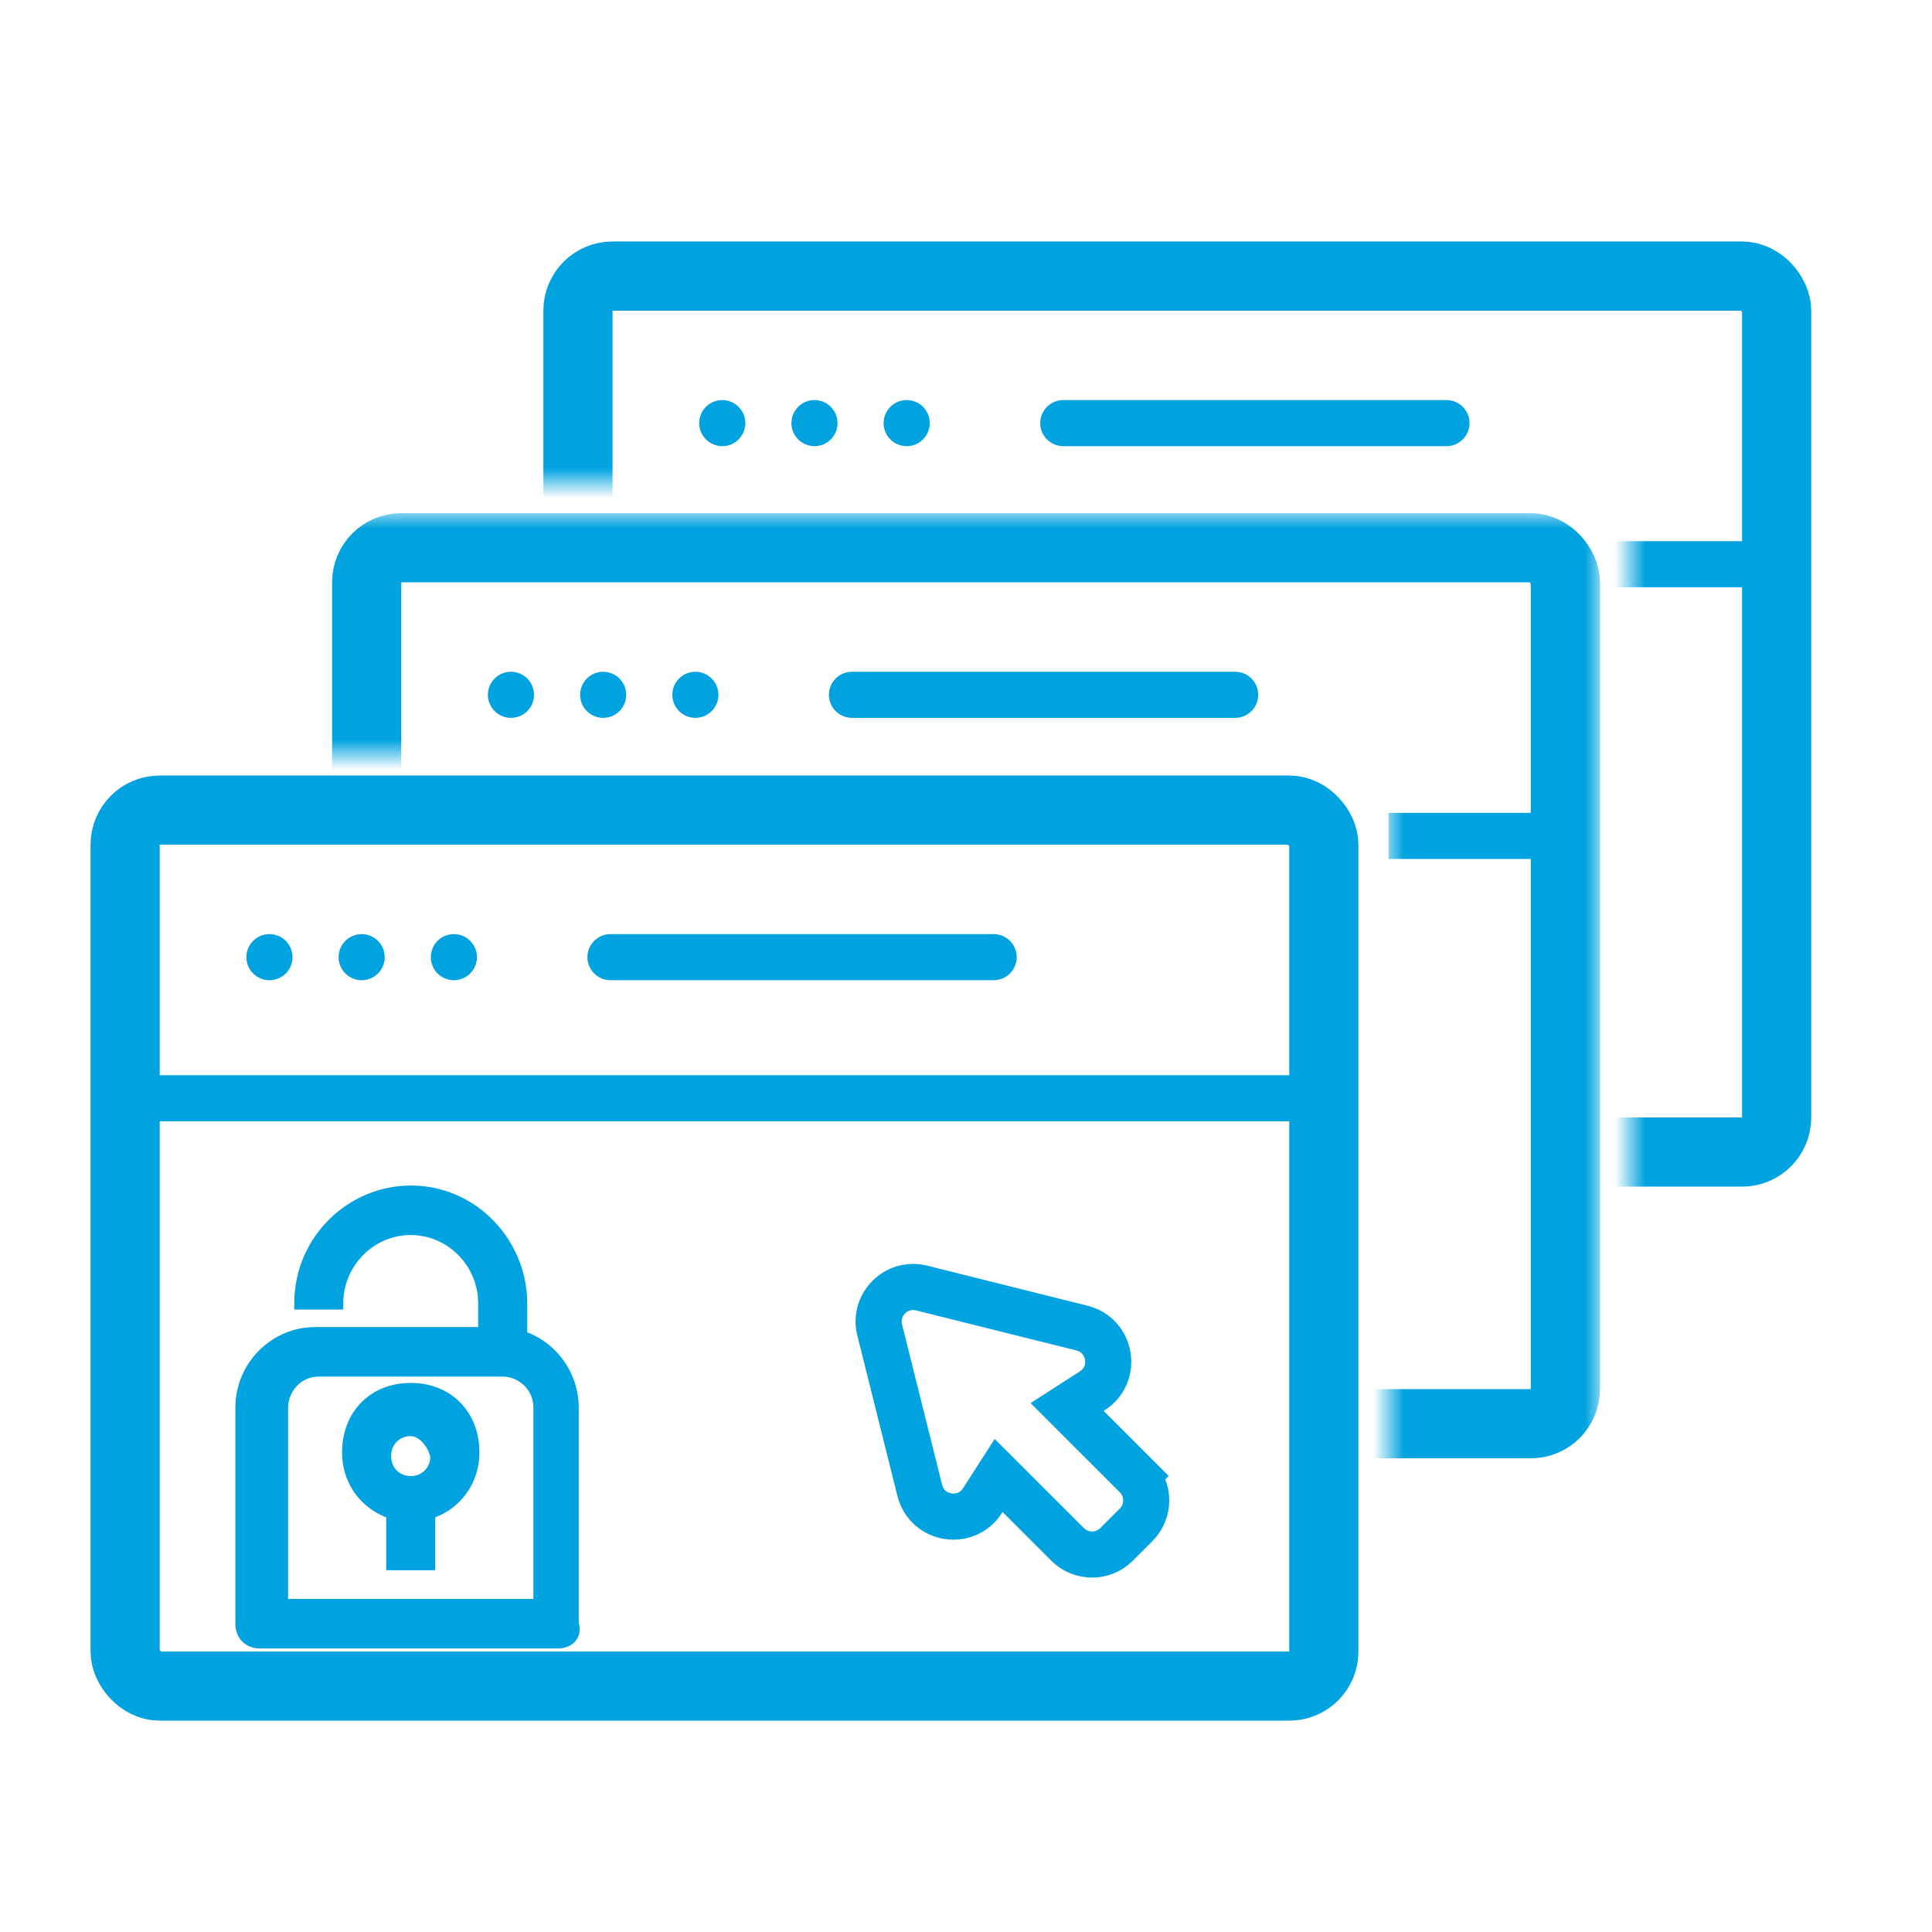 <svg width="64" height="64" viewBox="0 0 64 64" fill="none" xmlns="http://www.w3.org/2000/svg">
<g clip-path="url(#clip0)">
<path d="M43.473 35.618H4.527V37.145H43.473V35.618Z" fill="#00A3E0"/>
<path d="M32.916 30.944H20.223C19.801 30.944 19.459 31.286 19.459 31.707C19.459 32.129 19.801 32.471 20.223 32.471H32.916C33.338 32.471 33.68 32.129 33.68 31.707C33.68 31.286 33.338 30.944 32.916 30.944Z" fill="#00A3E0"/>
<path d="M15.799 31.707C15.799 32.129 15.457 32.471 15.035 32.471C14.613 32.471 14.271 32.129 14.271 31.707C14.271 31.286 14.613 30.944 15.035 30.944C15.457 30.944 15.799 31.286 15.799 31.707ZM12.744 31.707C12.744 32.129 12.402 32.471 11.98 32.471C11.559 32.471 11.217 32.129 11.217 31.707C11.217 31.286 11.559 30.944 11.98 30.944C12.402 30.944 12.744 31.286 12.744 31.707ZM9.69 31.707C9.69 32.129 9.348 32.471 8.926 32.471C8.504 32.471 8.162 32.129 8.162 31.707C8.162 31.286 8.504 30.944 8.926 30.944C9.348 30.944 9.69 31.286 9.69 31.707Z" fill="#00A3E0"/>
<rect x="4.145" y="26.836" width="39.709" height="29.018" rx="1.145" stroke="#00A3E0" stroke-width="2.291"/>
<path d="M35.366 51.161C35.813 51.608 36.538 51.608 36.986 51.161L37.634 50.513C38.081 50.066 38.081 49.34 37.634 48.893L37.094 49.433L37.634 48.893L35.349 46.609L36.185 46.071C37.029 45.529 36.817 44.24 35.844 43.996L30.53 42.668C29.691 42.458 28.931 43.218 29.141 44.057L30.469 49.371C30.713 50.345 32.001 50.557 32.544 49.713L33.081 48.877L35.366 51.161Z" stroke="#00A3E0" stroke-width="1.527"/>
<mask id="mask0" mask-type="alpha" maskUnits="userSpaceOnUse" x="10" y="17" width="43" height="32">
<path fill-rule="evenodd" clip-rule="evenodd" d="M10 17H46H53V25V49H46V25H10V17Z" fill="#C4C4C4"/>
</mask>
<g mask="url(#mask0)">
<path d="M52 26.927H46V28.454H52V26.927Z" fill="#00A3E0"/>
<path d="M40.916 22.253H28.223C27.801 22.253 27.459 22.595 27.459 23.017C27.459 23.438 27.801 23.78 28.223 23.78H40.916C41.338 23.78 41.68 23.438 41.68 23.017C41.68 22.595 41.338 22.253 40.916 22.253Z" fill="#00A3E0"/>
<path d="M23.799 23.017C23.799 23.438 23.457 23.78 23.035 23.78C22.613 23.78 22.271 23.438 22.271 23.017C22.271 22.595 22.613 22.253 23.035 22.253C23.457 22.253 23.799 22.595 23.799 23.017ZM20.744 23.017C20.744 23.438 20.402 23.78 19.98 23.78C19.559 23.78 19.217 23.438 19.217 23.017C19.217 22.595 19.559 22.253 19.98 22.253C20.402 22.253 20.744 22.595 20.744 23.017ZM17.69 23.017C17.69 23.438 17.348 23.78 16.926 23.78C16.504 23.78 16.162 23.438 16.162 23.017C16.162 22.595 16.504 22.253 16.926 22.253C17.348 22.253 17.69 22.595 17.69 23.017Z" fill="#00A3E0"/>
<rect x="12.146" y="18.145" width="39.709" height="29.018" rx="1.145" stroke="#00A3E0" stroke-width="2.291"/>
</g>
<mask id="mask1" mask-type="alpha" maskUnits="userSpaceOnUse" x="9" y="7" width="60" height="36">
<path fill-rule="evenodd" clip-rule="evenodd" d="M62 7H69V16H62V43H54V16H9V7H54H62Z" fill="#C4C4C4"/>
</mask>
<g mask="url(#mask1)">
<path d="M59 17.927H53V19.454H59V17.927Z" fill="#00A3E0"/>
<path d="M47.916 13.253H35.223C34.801 13.253 34.459 13.595 34.459 14.016C34.459 14.438 34.801 14.78 35.223 14.78H47.916C48.338 14.78 48.68 14.438 48.68 14.016C48.68 13.595 48.338 13.253 47.916 13.253Z" fill="#00A3E0"/>
<path d="M30.799 14.016C30.799 14.438 30.457 14.78 30.035 14.78C29.613 14.78 29.271 14.438 29.271 14.016C29.271 13.595 29.613 13.253 30.035 13.253C30.457 13.253 30.799 13.595 30.799 14.016ZM27.744 14.016C27.744 14.438 27.402 14.78 26.98 14.78C26.559 14.78 26.217 14.438 26.217 14.016C26.217 13.595 26.559 13.253 26.98 13.253C27.402 13.253 27.744 13.595 27.744 14.016ZM24.69 14.016C24.69 14.438 24.348 14.78 23.926 14.78C23.504 14.78 23.162 14.438 23.162 14.016C23.162 13.595 23.504 13.253 23.926 13.253C24.348 13.253 24.69 13.595 24.69 14.016Z" fill="#00A3E0"/>
<rect x="19.145" y="9.145" width="39.709" height="29.018" rx="1.145" stroke="#00A3E0" stroke-width="2.291"/>
</g>
<path d="M18.481 54.404H8.609C8.244 54.404 8 54.157 8 53.787V46.631C8 45.274 9.097 44.164 10.437 44.164H16.531C17.872 44.164 18.968 45.274 18.968 46.631V53.787C19.09 54.157 18.846 54.404 18.481 54.404ZM9.219 53.17H17.872V46.631C17.872 45.891 17.262 45.398 16.653 45.398H10.559C9.828 45.398 9.341 46.014 9.341 46.631V53.17H9.219Z" fill="#00A3E0" stroke="#00A3E0" stroke-width="0.406"/>
<path d="M17.262 44.781H16.043V43.177C16.043 41.819 14.946 40.709 13.606 40.709C12.265 40.709 11.168 41.819 11.168 43.177H9.95C9.95 41.079 11.656 39.475 13.606 39.475C15.678 39.475 17.262 41.203 17.262 43.177V44.781Z" fill="#00A3E0" stroke="#00A3E0" stroke-width="0.406"/>
<path d="M13.606 50.209C12.509 50.209 11.534 49.345 11.534 48.112C11.534 46.878 12.387 46.014 13.606 46.014C14.825 46.014 15.678 46.878 15.678 48.112C15.678 49.345 14.703 50.209 13.606 50.209ZM13.606 47.371C13.118 47.371 12.753 47.742 12.753 48.235C12.753 48.729 13.118 49.099 13.606 49.099C14.093 49.099 14.459 48.729 14.459 48.235C14.337 47.742 13.972 47.371 13.606 47.371Z" fill="#00A3E0" stroke="#00A3E0" stroke-width="0.406"/>
<path d="M14.215 49.592H12.997V51.813H14.215V49.592Z" fill="#00A3E0" stroke="#00A3E0" stroke-width="0.406"/>
</g>
<defs>
<clipPath id="clip0">
<rect width="64" height="64" fill="white"/>
</clipPath>
</defs>
</svg>
